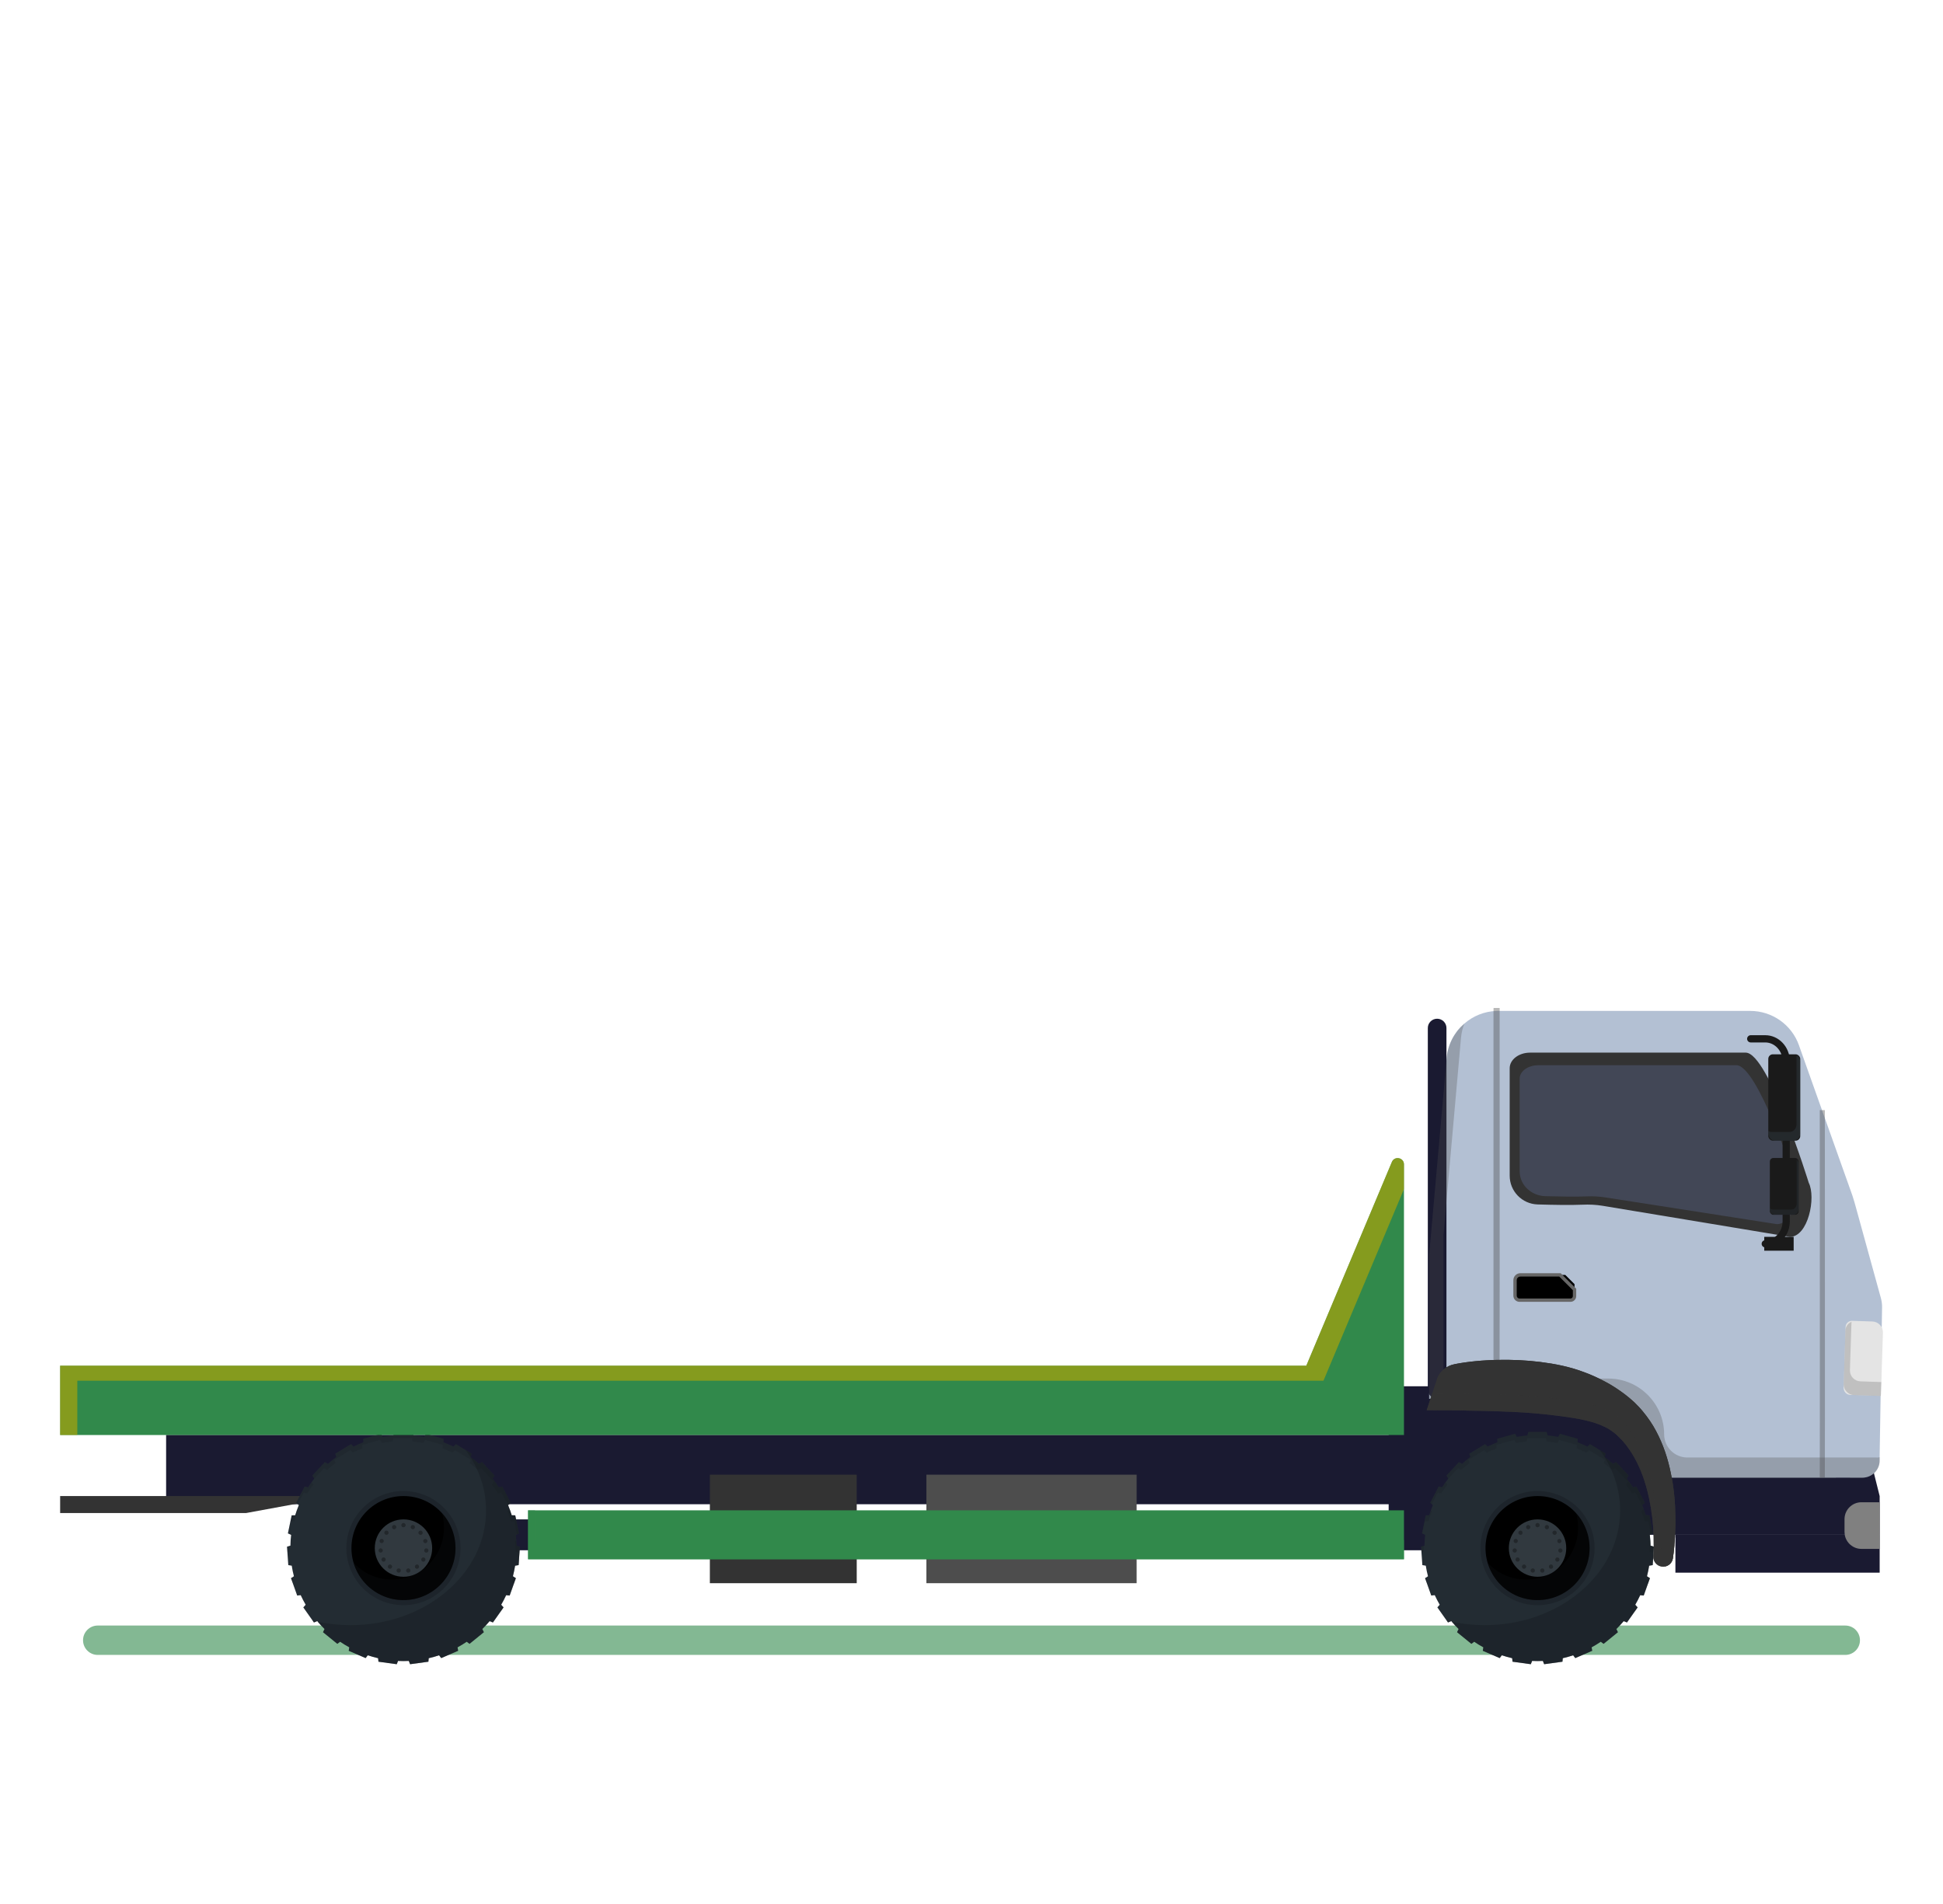 <?xml version="1.0" encoding="UTF-8"?>
<svg xmlns="http://www.w3.org/2000/svg" viewBox="0 0 596.42 584.54">
  <defs>
    <style>
      .cls-1, .cls-2, .cls-3, .cls-4, .cls-5, .cls-6 {
        mix-blend-mode: multiply;
      }

      .cls-1, .cls-7 {
        opacity: .4;
      }

      .cls-2 {
        opacity: .7;
      }

      .cls-8 {
        fill: #323e47;
      }

      .cls-9 {
        fill: #b3c0d3;
      }

      .cls-10 {
        fill: #14191e;
      }

      .cls-3 {
        opacity: .2;
      }

      .cls-11, .cls-12 {
        isolation: isolate;
      }

      .cls-13 {
        fill: #4d4d4d;
      }

      .cls-14 {
        fill: #232c33;
      }

      .cls-15 {
        fill: #1a1a31;
      }

      .cls-16 {
        fill: #333;
      }

      .cls-17 {
        fill: gray;
      }

      .cls-18 {
        fill: #e4e4e4;
      }

      .cls-4 {
        opacity: .3;
      }

      .cls-12 {
        opacity: .6;
      }

      .cls-12, .cls-19 {
        fill: #31894b;
      }

      .cls-20 {
        fill: #22272b;
      }

      .cls-5 {
        opacity: .5;
      }

      .cls-21 {
        fill: #bca600;
      }

      .cls-22 {
        fill: #b1b1b1;
      }

      .cls-6 {
        opacity: .6;
      }

      .cls-23 {
        fill: #31393f;
      }

      .cls-24 {
        fill: #1a1a1a;
      }

      .cls-25 {
        fill: #424756;
      }

      .cls-26 {
        fill: #666;
      }
    </style>
  </defs>
  <g class="cls-11">
    <g id="Calque_1" data-name="Calque 1">
      <g id="Calque_1-2" data-name="Calque 1">
        <path class="cls-12" d="M30,499.01H566.42c2.49,0,4.51,2.02,4.51,4.51h0c0,2.49-2.02,4.51-4.51,4.51H30c-2.49,0-4.51-2.02-4.51-4.51h0c0-2.49,2.02-4.51,4.51-4.51Z"/>
      </g>
      <g>
        <rect class="cls-15" x="50.99" y="440.49" width="385.24" height="21.29" transform="translate(487.22 902.26) rotate(-180)"/>
        <polygon class="cls-16" points="18.46 464.48 75.5 464.48 103.9 459.26 18.46 459.26 18.46 464.48"/>
        <rect class="cls-15" x="93.56" y="466.42" width="350.44" height="9.48" transform="translate(537.56 942.32) rotate(-180)"/>
        <polygon class="cls-15" points="573.44 445.14 576.98 459.27 576.98 471.16 426.26 471.16 426.26 425.56 576.98 425.56 573.44 445.14"/>
        <path class="cls-9" d="M438.69,385.2v44.2s50.61,0,50.61,0c.44,0,.88,.02,1.31,.05,.22,.01,.43,.03,.65,.06,.8,.08,1.59,.23,2.36,.44,.25,.06,.51,.14,.76,.21,2.67,.84,5.07,2.32,7,4.25,.96,.96,1.82,2.05,2.54,3.23,.72,1.17,1.29,2.44,1.71,3.78,.07,.25,.15,.51,.21,.76,.21,.76,.36,1.56,.44,2.36,.03,.21,.05,.42,.06,.65,.03,.43,.05,.87,.05,1.31v.07c-.01,1.69,.6,3.24,1.63,4.45,.1,.11,.19,.21,.3,.32,.06,.08,.14,.16,.22,.23,.07,.08,.16,.17,.25,.23,.08,.07,.18,.15,.26,.22,.08,.08,.17,.15,.26,.2,.1,.07,.19,.14,.29,.2,.77,.5,1.64,.86,2.57,1.05,.23,.04,.48,.07,.71,.11,.21,.02,.42,.03,.63,.03h49.98c.05,0,.1,0,.16-.01h0s8.04,.01,8.04,.01c2.9,0,5.26-2.35,5.26-5.26l.77-46.98c.02-.97-.11-1.94-.36-2.87l-7.68-27.88c-.28-1.07-.6-2.14-.94-3.2l-.07-.24v.02c-.08-.24-.17-.49-.25-.73l-2.16-6.06-.41-1.15-13.19-37.09-.44-1.26c-2.25-6.35-8.25-10.58-14.99-10.58h-77.34c-.17,0-.34,0-.51,.01h-.02c-3.76,.12-7.21,1.57-9.88,3.89h0c-.41,.35-.81,.73-1.2,1.12-.1,.12-.21,.23-.31,.35-.07,.08-.14,.16-.21,.23-.3,.34-.57,.69-.81,1.05-.14,.19-.28,.38-.4,.58-1.39,2.12-2.27,4.58-2.52,7.26l-5.35,60.35Z"/>
        <g>
          <path class="cls-14" d="M507.3,480.46l.39-5.65-1.04-.33c-.02-1.11-.1-2.21-.22-3.29l.98-.47-1.15-5.54-1.08-.03c-.32-1.06-.69-2.1-1.11-3.11l.81-.71-2.6-5.02-1.06,.26c-.59-.93-1.23-1.83-1.9-2.69l.6-.91-3.86-4.14-.95,.53c-.82-.73-1.67-1.43-2.56-2.08l.33-1.03-4.84-2.94-.76,.77c-.98-.49-2-.92-3.03-1.32l.04-1.08-5.45-1.53-.53,.95c-1.07-.2-2.16-.35-3.27-.45l-.26-1.06h-5.66s-.26,1.06-.26,1.06c-1.11,.1-2.2,.25-3.27,.45l-.53-.95-5.45,1.53,.04,1.08c-1.03,.39-2.05,.83-3.03,1.32l-.76-.77-4.84,2.94,.33,1.03c-.89,.65-1.74,1.35-2.56,2.08l-.95-.53-3.86,4.14,.6,.91c-.68,.87-1.31,1.76-1.9,2.69l-1.06-.26-2.6,5.02,.81,.71c-.42,1.01-.79,2.05-1.11,3.11l-1.08,.03-1.15,5.54,.98,.47c-.12,1.08-.2,2.18-.22,3.29l-1.04,.33,.39,5.65,1.06,.18c.17,1.1,.39,2.18,.67,3.24l-.9,.59,1.9,5.33,1.08-.11c.46,1,.97,1.98,1.52,2.93l-.72,.82,3.26,4.62,1.01-.4c.71,.84,1.46,1.64,2.25,2.41l-.47,.98,4.39,3.57,.86-.65c.91,.62,1.85,1.19,2.82,1.72l-.18,1.06,5.19,2.25,.65-.86c1.04,.34,2.1,.64,3.18,.89l.11,1.08,5.61,.77,.4-1.01c.55,.03,1.1,.04,1.65,.04s1.1-.02,1.65-.04l.4,1.01,5.61-.77,.11-1.08c1.08-.25,2.14-.54,3.18-.89l.65,.86,5.19-2.25-.18-1.06c.97-.53,1.91-1.1,2.82-1.72l.86,.65,4.39-3.57-.47-.98c.79-.77,1.54-1.57,2.25-2.41l1.01,.4,3.26-4.62-.72-.82c.55-.95,1.06-1.93,1.52-2.93l1.08,.11,1.9-5.33-.9-.59c.27-1.06,.49-2.14,.67-3.24l1.06-.18Z"/>
          <g class="cls-1">
            <circle class="cls-10" cx="471.96" cy="475.23" r="17.52" transform="translate(-145.94 216.79) rotate(-22.5)"/>
          </g>
          <circle cx="471.96" cy="475.23" r="15.97"/>
          <path class="cls-23" d="M480.77,475.23c0,4.87-3.95,8.81-8.81,8.81s-8.81-3.95-8.81-8.81,3.95-8.81,8.81-8.81c4.87,0,8.81,3.95,8.81,8.81Z"/>
          <g class="cls-3">
            <path class="cls-10" d="M483.77,464.48c.41,1.42,.64,2.92,.64,4.47,0,8.82-7.15,15.97-15.97,15.97-4.68,0-8.89-2.01-11.81-5.22,1.93,6.64,8.06,11.5,15.33,11.5,8.82,0,15.97-7.15,15.97-15.97,0-4.14-1.58-7.91-4.16-10.75Z"/>
          </g>
          <g class="cls-3">
            <path class="cls-10" d="M437.72,484.29l-.27,.17,.49,1.37,.12-.08c-.12-.48-.24-.97-.34-1.47Z"/>
            <path class="cls-10" d="M437.07,474.55l-.83,.26,.12,1.75,.63-.2c.01-.61,.04-1.21,.09-1.81Z"/>
            <path class="cls-10" d="M503.78,463.92c.42,1.02,.79,2.05,1.11,3.11l1.08,.03,.82,3.96,.62-.29-1.15-5.54-1.08-.03c-.19-.64-.41-1.27-.64-1.9l-.76,.66Z"/>
            <path class="cls-10" d="M444.56,453.93l3.01-3.22,.95,.53c.82-.73,1.67-1.43,2.56-2.08l-.33-1.03,4.84-2.94,.76,.77c.98-.49,2-.92,3.03-1.32l-.04-1.08,5.45-1.53,.53,.95c1.07-.2,2.16-.35,3.27-.45l.26-1.06h5.66s.26,1.06,.26,1.06c1.11,.1,2.2,.25,3.27,.45l.53-.95,5.45,1.53-.04,1.08c1.03,.39,2.05,.83,3.03,1.32l.76-.77,4.84,2.94-.33,1.03c.89,.65,1.74,1.35,2.56,2.08l.95-.53,3.86,4.14-.6,.91c.68,.87,1.31,1.76,1.9,2.69l1.06-.26,2.32,4.48c-.08-.21-.16-.42-.24-.63l.81-.71-2.6-5.02-1.06,.26c-.59-.93-1.23-1.83-1.9-2.69l.6-.91-3.86-4.14-.95,.53c-.82-.73-1.67-1.43-2.56-2.08l.33-1.03-4.84-2.94-.76,.77c-.98-.49-2-.92-3.03-1.32l.04-1.08-5.45-1.53-.53,.95c-1.07-.2-2.16-.35-3.27-.45l-.26-1.06h-5.66s-.26,1.06-.26,1.06c-1.11,.1-2.2,.25-3.27,.45l-.53-.95-5.45,1.53,.04,1.08c-1.03,.39-2.05,.83-3.03,1.32l-.76-.77-4.84,2.94,.33,1.03c-.89,.65-1.74,1.35-2.56,2.08l-.95-.53-3.86,4.14,.6,.91s-.03,.04-.04,.06Z"/>
            <path class="cls-10" d="M501.68,494.5l.14,.16,.86-1.23-.26-.3c-.24,.46-.49,.91-.75,1.36Z"/>
            <path class="cls-10" d="M506.64,474.49c-.01-.54-.03-1.08-.07-1.62l-.44,.21c.12,1.08,.2,2.18,.22,3.29l1.04,.33-.26,3.8,.17-.03,.39-5.65-1.04-.33Z"/>
            <path class="cls-10" d="M505.27,485.76l.59,.39,.6-1.68-.78-.51c-.12,.61-.25,1.21-.41,1.8Z"/>
            <path class="cls-10" d="M441.34,458.19l1.06,.26c.59-.93,1.23-1.83,1.9-2.69l-.52-.79c-.38,.52-.74,1.06-1.09,1.6l-1.06-.26-2.6,5.02,.47,.41,1.84-3.55Z"/>
            <path class="cls-10" d="M437.37,467.07l1.08-.03c.32-1.06,.69-2.1,1.11-3.11l-.32-.28c-.18,.5-.34,1-.5,1.51l-1.08,.03-1.15,5.54,.09,.04,.77-3.7Z"/>
          </g>
          <g class="cls-7">
            <path class="cls-10" d="M444.09,497.49l.4,.57,.75-.3c-.39-.08-.77-.18-1.15-.27Z"/>
            <path class="cls-10" d="M507.3,480.46l.39-5.65-1.04-.33c-.02-1.11-.1-2.21-.22-3.29l.98-.47-1.15-5.54-1.08-.03c-.32-1.06-.69-2.1-1.11-3.11l.81-.71-2.6-5.02-1.06,.26c-.59-.93-1.23-1.83-1.9-2.69l.6-.91-3.86-4.14-.95,.53c-.82-.73-1.67-1.43-2.56-2.08l.33-1.03-1.83-1.11c3.97,5.39,6.26,11.75,6.26,18.57,0,19.43-18.63,35.18-41.61,35.18-3.46,0-6.82-.36-10.03-1.03,.66,.77,1.35,1.51,2.08,2.22l-.47,.98,4.39,3.57,.86-.65c.91,.62,1.85,1.19,2.82,1.72l-.18,1.06,5.19,2.25,.65-.86c1.04,.34,2.1,.64,3.18,.89l.11,1.08,5.61,.77,.4-1.01c.55,.03,1.1,.04,1.65,.04s1.1-.02,1.65-.04l.4,1.01,5.61-.77,.11-1.08c1.08-.25,2.14-.54,3.18-.89l.65,.86,5.19-2.25-.18-1.06c.97-.53,1.91-1.1,2.82-1.72l.86,.65,4.39-3.57-.47-.98c.79-.77,1.54-1.57,2.25-2.41l1.01,.4,3.26-4.62-.72-.82c.55-.95,1.06-1.93,1.52-2.93l1.08,.11,1.9-5.33-.9-.59c.27-1.06,.49-2.14,.67-3.24l1.06-.18Z"/>
          </g>
          <g>
            <circle class="cls-20" cx="471.96" cy="468.18" r=".65"/>
            <g class="cls-5">
              <path class="cls-20" d="M472.49,467.81s0,.05,0,.08c0,.36-.29,.65-.65,.65-.22,0-.41-.11-.53-.27,.04,.32,.31,.57,.64,.57,.36,0,.65-.29,.65-.65,0-.14-.04-.27-.12-.37Z"/>
            </g>
          </g>
          <g>
            <path class="cls-20" d="M469.68,468.53c.14,.33,0,.71-.33,.85-.33,.14-.71,0-.85-.33-.15-.33,0-.71,.33-.85,.33-.15,.71,0,.85,.33Z"/>
            <g class="cls-5">
              <path class="cls-20" d="M469.42,468.24s.03,.04,.04,.07c.14,.33,0,.71-.33,.85-.2,.09-.42,.07-.59-.04,.17,.28,.51,.39,.81,.26,.33-.15,.47-.53,.33-.85-.06-.13-.15-.22-.26-.29Z"/>
            </g>
          </g>
          <g>
            <path class="cls-20" d="M467.15,470.03c.26,.24,.29,.65,.05,.91s-.65,.29-.91,.05-.29-.65-.05-.91,.65-.29,.91-.05Z"/>
            <g class="cls-5">
              <path class="cls-20" d="M466.79,469.87s.04,.03,.06,.05c.27,.24,.29,.65,.05,.91-.15,.16-.36,.23-.56,.21,.26,.18,.63,.15,.85-.09,.24-.27,.22-.67-.05-.91-.1-.09-.23-.14-.35-.16Z"/>
            </g>
          </g>
          <g>
            <path class="cls-20" d="M465.45,472.44c.34,.11,.52,.47,.41,.81-.11,.34-.47,.52-.81,.41-.34-.11-.52-.47-.41-.81,.11-.34,.47-.52,.81-.41Z"/>
            <g class="cls-5">
              <path class="cls-20" d="M465.06,472.44s.05,0,.08,.02c.34,.11,.52,.47,.41,.81-.07,.21-.23,.36-.42,.42,.32,.06,.63-.12,.74-.43,.11-.34-.08-.7-.41-.81-.13-.04-.27-.04-.39,0Z"/>
            </g>
          </g>
          <g>
            <path class="cls-20" d="M464.87,475.33c.35-.04,.67,.22,.71,.57s-.22,.67-.57,.71-.67-.22-.71-.57c-.04-.35,.22-.67,.57-.71Z"/>
            <g class="cls-5">
              <path class="cls-20" d="M464.52,475.49s.05-.01,.08-.02c.35-.04,.67,.22,.71,.57,.02,.22-.07,.42-.22,.55,.31-.07,.53-.37,.5-.69-.04-.35-.35-.61-.71-.57-.14,.01-.26,.07-.36,.16Z"/>
            </g>
          </g>
          <g>
            <path class="cls-20" d="M465.53,478.2c.31-.18,.7-.07,.88,.24,.18,.31,.07,.7-.24,.88-.31,.18-.7,.07-.88-.24-.18-.31-.07-.7,.24-.88Z"/>
            <g class="cls-5">
              <path class="cls-20" d="M465.26,478.49s.04-.03,.06-.05c.31-.18,.7-.07,.88,.24,.11,.19,.11,.41,.03,.59,.26-.19,.34-.55,.17-.84-.18-.31-.57-.41-.88-.24-.12,.07-.21,.17-.26,.29Z"/>
            </g>
          </g>
          <g>
            <path class="cls-20" d="M467.29,480.56c.21-.29,.61-.35,.9-.14,.29,.21,.35,.61,.14,.9-.21,.29-.61,.35-.9,.14s-.35-.61-.14-.9Z"/>
            <g class="cls-5">
              <path class="cls-20" d="M467.17,480.93s.02-.05,.04-.07c.21-.29,.61-.35,.9-.14,.18,.13,.27,.33,.27,.53,.16-.28,.08-.64-.18-.83-.29-.21-.69-.15-.9,.14-.08,.11-.12,.24-.12,.37Z"/>
            </g>
          </g>
          <g>
            <path class="cls-20" d="M469.86,482c.07-.35,.42-.57,.77-.5,.35,.07,.57,.42,.5,.77s-.42,.57-.77,.5-.57-.42-.5-.77Z"/>
            <g class="cls-5">
              <path class="cls-20" d="M469.9,482.39s0-.05,0-.08c.07-.35,.42-.57,.77-.5,.21,.05,.38,.19,.46,.38,.03-.32-.18-.62-.51-.69-.35-.07-.69,.15-.77,.5-.03,.14-.01,.27,.04,.39Z"/>
            </g>
          </g>
          <g>
            <path class="cls-20" d="M472.79,482.27c-.07-.35,.15-.69,.5-.77s.69,.15,.77,.5-.15,.69-.5,.77c-.35,.07-.69-.15-.77-.5Z"/>
            <g class="cls-5">
              <path class="cls-20" d="M472.99,482.61s-.02-.05-.02-.07c-.07-.35,.15-.69,.5-.77,.21-.05,.42,.02,.57,.16-.1-.3-.42-.49-.74-.42-.35,.07-.57,.42-.5,.77,.03,.14,.1,.25,.19,.34Z"/>
            </g>
          </g>
          <g>
            <path class="cls-20" d="M475.58,481.32c-.21-.29-.15-.69,.14-.9,.29-.21,.69-.15,.9,.14s.15,.69-.14,.9c-.29,.21-.69,.15-.9-.14Z"/>
            <g class="cls-5">
              <path class="cls-20" d="M475.9,481.55s-.04-.04-.05-.06c-.21-.29-.15-.69,.14-.9,.18-.13,.4-.15,.59-.09-.22-.24-.58-.28-.85-.08-.29,.21-.35,.61-.14,.9,.08,.11,.19,.19,.31,.23Z"/>
            </g>
          </g>
          <g>
            <path class="cls-20" d="M477.74,479.32c-.31-.18-.41-.57-.24-.88,.18-.31,.57-.41,.88-.24s.41,.57,.24,.88-.57,.41-.88,.24Z"/>
            <g class="cls-5">
              <path class="cls-20" d="M478.13,479.4s-.05-.02-.07-.03c-.31-.18-.41-.57-.24-.88,.11-.19,.3-.3,.5-.32-.3-.13-.65-.02-.81,.27-.18,.31-.07,.7,.24,.88,.12,.07,.25,.09,.38,.08Z"/>
            </g>
          </g>
          <g>
            <path class="cls-20" d="M478.91,476.61c-.35-.04-.61-.35-.57-.71s.35-.61,.71-.57c.35,.04,.61,.35,.57,.71-.04,.35-.36,.61-.71,.57Z"/>
            <g class="cls-5">
              <path class="cls-20" d="M479.29,476.54s-.05,0-.08,0c-.35-.04-.61-.36-.57-.71,.02-.22,.15-.4,.33-.5-.32,0-.6,.25-.63,.57-.04,.35,.22,.67,.57,.71,.14,.01,.27-.02,.38-.08Z"/>
            </g>
          </g>
          <g>
            <path class="cls-20" d="M478.87,473.67c-.34,.11-.7-.08-.81-.41-.11-.34,.08-.7,.41-.81s.7,.08,.81,.41-.08,.7-.41,.81Z"/>
            <g class="cls-5">
              <path class="cls-20" d="M479.18,473.44s-.05,.02-.07,.03c-.34,.11-.7-.08-.81-.41-.07-.21-.02-.42,.1-.59-.29,.14-.44,.47-.34,.78,.11,.34,.47,.52,.81,.41,.13-.04,.24-.12,.32-.23Z"/>
            </g>
          </g>
          <g>
            <path class="cls-20" d="M477.63,470.99c-.27,.24-.67,.22-.91-.05s-.22-.67,.05-.91,.67-.22,.91,.05c.24,.27,.22,.67-.05,.91Z"/>
            <g class="cls-5">
              <path class="cls-20" d="M477.83,470.66s-.03,.04-.05,.06c-.27,.24-.67,.22-.91-.05-.15-.16-.19-.38-.15-.58-.21,.24-.22,.61,0,.85,.24,.26,.65,.29,.91,.05,.1-.09,.17-.21,.2-.34Z"/>
            </g>
          </g>
          <g>
            <path class="cls-20" d="M475.42,469.05c-.14,.33-.53,.47-.85,.33-.33-.15-.47-.53-.33-.85,.15-.33,.53-.47,.85-.33,.33,.14,.47,.53,.33,.85Z"/>
            <g class="cls-5">
              <path class="cls-20" d="M475.46,468.67s-.01,.05-.02,.07c-.15,.33-.53,.47-.85,.33-.2-.09-.33-.27-.37-.47-.09,.31,.05,.64,.35,.78,.33,.14,.71,0,.85-.33,.06-.13,.07-.26,.04-.39Z"/>
            </g>
          </g>
        </g>
        <g>
          <path class="cls-14" d="M159.19,480.46l.39-5.65-1.04-.33c-.02-1.11-.1-2.21-.22-3.29l.98-.47-1.15-5.54-1.08-.03c-.32-1.06-.69-2.1-1.11-3.11l.81-.71-2.6-5.02-1.06,.26c-.59-.93-1.23-1.83-1.9-2.69l.6-.91-3.86-4.14-.95,.53c-.82-.73-1.67-1.43-2.56-2.08l.33-1.03-4.84-2.94-.76,.77c-.98-.49-2-.92-3.03-1.32l.04-1.08-5.45-1.53-.53,.95c-1.07-.2-2.16-.35-3.27-.45l-.26-1.06h-5.66s-.26,1.06-.26,1.06c-1.11,.1-2.2,.25-3.27,.45l-.53-.95-5.45,1.53,.04,1.08c-1.03,.39-2.05,.83-3.03,1.32l-.76-.77-4.84,2.94,.33,1.03c-.89,.65-1.74,1.35-2.56,2.08l-.95-.53-3.86,4.14,.6,.91c-.68,.87-1.31,1.76-1.9,2.69l-1.06-.26-2.6,5.02,.81,.71c-.42,1.01-.79,2.05-1.11,3.11l-1.08,.03-1.15,5.54,.98,.47c-.12,1.08-.2,2.18-.22,3.29l-1.04,.33,.39,5.65,1.06,.18c.17,1.1,.39,2.18,.67,3.24l-.9,.59,1.9,5.33,1.08-.11c.46,1,.97,1.98,1.52,2.93l-.72,.82,3.26,4.62,1.01-.4c.71,.84,1.46,1.64,2.25,2.41l-.47,.98,4.39,3.57,.86-.65c.91,.62,1.85,1.19,2.82,1.72l-.18,1.06,5.19,2.25,.65-.86c1.04,.34,2.1,.64,3.18,.89l.11,1.08,5.61,.77,.4-1.01c.55,.03,1.1,.04,1.65,.04s1.1-.02,1.65-.04l.4,1.01,5.61-.77,.11-1.08c1.08-.25,2.14-.54,3.18-.89l.65,.86,5.19-2.25-.18-1.06c.97-.53,1.91-1.1,2.82-1.72l.86,.65,4.39-3.57-.47-.98c.79-.77,1.54-1.57,2.25-2.41l1.01,.4,3.26-4.62-.72-.82c.55-.95,1.06-1.93,1.52-2.93l1.08,.11,1.9-5.33-.9-.59c.27-1.06,.49-2.14,.67-3.24l1.06-.18Z"/>
          <g class="cls-1">
            <circle class="cls-10" cx="123.85" cy="475.23" r="17.52" transform="translate(-299.77 226.77) rotate(-45)"/>
          </g>
          <circle cx="123.85" cy="475.23" r="15.97"/>
          <path class="cls-23" d="M132.66,475.23c0,4.87-3.95,8.81-8.81,8.81s-8.81-3.95-8.81-8.81,3.95-8.81,8.81-8.81c4.87,0,8.81,3.95,8.81,8.81Z"/>
          <g class="cls-3">
            <path class="cls-10" d="M135.66,464.48c.41,1.42,.64,2.92,.64,4.47,0,8.82-7.15,15.97-15.97,15.97-4.68,0-8.89-2.01-11.81-5.22,1.93,6.64,8.06,11.5,15.33,11.5,8.82,0,15.97-7.15,15.97-15.97,0-4.14-1.58-7.91-4.16-10.75Z"/>
          </g>
          <g class="cls-3">
            <path class="cls-10" d="M89.61,484.29l-.27,.17,.49,1.37,.12-.08c-.12-.48-.24-.97-.34-1.47Z"/>
            <path class="cls-10" d="M88.96,474.55l-.83,.26,.12,1.75,.63-.2c.01-.61,.04-1.21,.09-1.81Z"/>
            <path class="cls-10" d="M155.67,463.92c.42,1.02,.79,2.05,1.11,3.11l1.08,.03,.82,3.96,.62-.29-1.15-5.54-1.08-.03c-.19-.64-.41-1.27-.64-1.9l-.76,.66Z"/>
            <path class="cls-10" d="M96.45,453.93l3.01-3.22,.95,.53c.82-.73,1.67-1.43,2.56-2.08l-.33-1.03,4.84-2.94,.76,.77c.98-.49,2-.92,3.03-1.32l-.04-1.08,5.45-1.53,.53,.95c1.07-.2,2.16-.35,3.27-.45l.26-1.06h5.66s.26,1.06,.26,1.06c1.11,.1,2.2,.25,3.27,.45l.53-.95,5.45,1.53-.04,1.08c1.03,.39,2.05,.83,3.03,1.32l.76-.77,4.84,2.94-.33,1.03c.89,.65,1.74,1.35,2.56,2.08l.95-.53,3.86,4.14-.6,.91c.68,.87,1.31,1.76,1.9,2.69l1.06-.26,2.32,4.48c-.08-.21-.16-.42-.24-.63l.81-.71-2.6-5.02-1.06,.26c-.59-.93-1.23-1.83-1.9-2.69l.6-.91-3.86-4.14-.95,.53c-.82-.73-1.67-1.43-2.56-2.08l.33-1.03-4.84-2.94-.76,.77c-.98-.49-2-.92-3.03-1.32l.04-1.08-5.45-1.53-.53,.95c-1.07-.2-2.16-.35-3.27-.45l-.26-1.06h-5.66s-.26,1.06-.26,1.06c-1.11,.1-2.2,.25-3.27,.45l-.53-.95-5.45,1.53,.04,1.08c-1.03,.39-2.05,.83-3.03,1.32l-.76-.77-4.84,2.94,.33,1.03c-.89,.65-1.74,1.35-2.56,2.08l-.95-.53-3.86,4.14,.6,.91s-.03,.04-.04,.06Z"/>
            <path class="cls-10" d="M153.57,494.5l.14,.16,.86-1.23-.26-.3c-.24,.46-.49,.91-.75,1.36Z"/>
            <path class="cls-10" d="M158.54,474.49c-.01-.54-.03-1.08-.07-1.62l-.44,.21c.12,1.08,.2,2.18,.22,3.29l1.04,.33-.26,3.8,.17-.03,.39-5.65-1.04-.33Z"/>
            <path class="cls-10" d="M157.17,485.76l.59,.39,.6-1.68-.79-.51c-.12,.61-.25,1.21-.41,1.8Z"/>
            <path class="cls-10" d="M93.24,458.19l1.06,.26c.59-.93,1.23-1.83,1.9-2.69l-.52-.79c-.38,.52-.74,1.06-1.09,1.6l-1.06-.26-2.6,5.02,.47,.41,1.84-3.55Z"/>
            <path class="cls-10" d="M89.26,467.07l1.08-.03c.32-1.06,.69-2.1,1.11-3.11l-.32-.28c-.18,.5-.34,1-.5,1.51l-1.08,.03-1.15,5.54,.09,.04,.77-3.7Z"/>
          </g>
          <g class="cls-7">
            <path class="cls-10" d="M95.98,497.49l.4,.57,.75-.3c-.39-.08-.77-.18-1.15-.27Z"/>
            <path class="cls-10" d="M159.19,480.46l.39-5.65-1.04-.33c-.02-1.11-.1-2.21-.22-3.29l.98-.47-1.15-5.54-1.08-.03c-.32-1.06-.69-2.1-1.11-3.11l.81-.71-2.6-5.02-1.06,.26c-.59-.93-1.23-1.83-1.9-2.69l.6-.91-3.86-4.14-.95,.53c-.82-.73-1.67-1.43-2.56-2.08l.33-1.03-1.83-1.11c3.97,5.39,6.26,11.75,6.26,18.57,0,19.43-18.63,35.18-41.61,35.18-3.46,0-6.82-.36-10.03-1.03,.66,.77,1.35,1.51,2.08,2.22l-.47,.98,4.39,3.57,.86-.65c.91,.62,1.85,1.19,2.82,1.72l-.18,1.06,5.19,2.25,.65-.86c1.04,.34,2.1,.64,3.18,.89l.11,1.08,5.61,.77,.4-1.01c.55,.03,1.1,.04,1.65,.04s1.1-.02,1.65-.04l.4,1.01,5.61-.77,.11-1.08c1.08-.25,2.14-.54,3.18-.89l.65,.86,5.19-2.25-.18-1.06c.97-.53,1.91-1.1,2.82-1.72l.86,.65,4.39-3.57-.47-.98c.79-.77,1.54-1.57,2.25-2.41l1.01,.4,3.26-4.62-.72-.82c.55-.95,1.06-1.93,1.52-2.93l1.08,.11,1.9-5.33-.9-.59c.27-1.06,.49-2.14,.67-3.24l1.06-.18Z"/>
          </g>
          <g>
            <path class="cls-20" d="M124.5,468.18c0,.36-.29,.65-.65,.65s-.65-.29-.65-.65,.29-.65,.65-.65,.65,.29,.65,.65Z"/>
            <g class="cls-5">
              <path class="cls-20" d="M124.38,467.81s0,.05,0,.08c0,.36-.29,.65-.65,.65-.22,0-.41-.11-.53-.27,.04,.32,.31,.57,.64,.57,.36,0,.65-.29,.65-.65,0-.14-.04-.27-.12-.37Z"/>
            </g>
          </g>
          <g>
            <path class="cls-20" d="M121.57,468.53c.15,.33,0,.71-.33,.85-.33,.14-.71,0-.85-.33-.14-.33,0-.71,.33-.85,.33-.15,.71,0,.85,.33Z"/>
            <g class="cls-5">
              <path class="cls-20" d="M121.31,468.24s.03,.04,.04,.07c.15,.33,0,.71-.33,.85-.2,.09-.42,.07-.59-.04,.17,.28,.51,.39,.81,.26,.33-.15,.47-.53,.33-.85-.06-.13-.15-.22-.26-.29Z"/>
            </g>
          </g>
          <g>
            <path class="cls-20" d="M119.04,470.03c.27,.24,.29,.65,.05,.91s-.65,.29-.91,.05c-.27-.24-.29-.65-.05-.91s.65-.29,.91-.05Z"/>
            <g class="cls-5">
              <path class="cls-20" d="M118.69,469.87s.04,.03,.06,.05c.27,.24,.29,.65,.05,.91-.15,.16-.36,.23-.56,.21,.26,.18,.63,.15,.85-.09,.24-.27,.22-.67-.05-.91-.1-.09-.23-.14-.35-.16Z"/>
            </g>
          </g>
          <g>
            <path class="cls-20" d="M117.34,472.44c.34,.11,.52,.47,.41,.81-.11,.34-.47,.52-.81,.41-.34-.11-.52-.47-.41-.81,.11-.34,.47-.52,.81-.41Z"/>
            <g class="cls-5">
              <path class="cls-20" d="M116.95,472.44s.05,0,.08,.02c.34,.11,.52,.47,.41,.81-.07,.21-.23,.36-.42,.42,.32,.06,.64-.12,.74-.43,.11-.34-.08-.7-.41-.81-.13-.04-.27-.04-.39,0Z"/>
            </g>
          </g>
          <g>
            <path class="cls-20" d="M116.77,475.33c.35-.04,.67,.22,.71,.57,.04,.35-.22,.67-.57,.71-.35,.04-.67-.22-.71-.57s.22-.67,.57-.71Z"/>
            <g class="cls-5">
              <path class="cls-20" d="M116.41,475.49s.05-.01,.08-.02c.35-.04,.67,.22,.71,.57,.02,.22-.07,.42-.22,.55,.31-.07,.53-.37,.5-.69-.04-.35-.35-.61-.71-.57-.14,.01-.26,.07-.36,.16Z"/>
            </g>
          </g>
          <g>
            <path class="cls-20" d="M117.42,478.2c.31-.18,.7-.07,.88,.24s.07,.7-.24,.88c-.31,.18-.7,.07-.88-.24s-.07-.7,.24-.88Z"/>
            <g class="cls-5">
              <path class="cls-20" d="M117.16,478.49s.04-.03,.06-.05c.31-.18,.7-.07,.88,.24,.11,.19,.11,.41,.03,.59,.26-.19,.34-.55,.17-.84-.18-.31-.57-.41-.88-.24-.12,.07-.21,.17-.26,.29Z"/>
            </g>
          </g>
          <g>
            <path class="cls-20" d="M119.18,480.56c.21-.29,.61-.35,.9-.14,.29,.21,.35,.61,.14,.9-.21,.29-.61,.35-.9,.14s-.35-.61-.14-.9Z"/>
            <g class="cls-5">
              <path class="cls-20" d="M119.06,480.93s.02-.05,.04-.07c.21-.29,.61-.35,.9-.14,.18,.13,.27,.33,.27,.53,.16-.28,.08-.64-.18-.83-.29-.21-.69-.15-.9,.14-.08,.11-.12,.24-.12,.37Z"/>
            </g>
          </g>
          <g>
            <path class="cls-20" d="M121.75,482c.07-.35,.42-.57,.77-.5s.57,.42,.5,.77-.42,.57-.77,.5-.57-.42-.5-.77Z"/>
            <g class="cls-5">
              <path class="cls-20" d="M121.79,482.39s0-.05,0-.08c.07-.35,.42-.57,.77-.5,.21,.05,.38,.19,.46,.38,.03-.32-.18-.62-.51-.69-.35-.07-.69,.15-.77,.5-.03,.14-.01,.27,.04,.39Z"/>
            </g>
          </g>
          <g>
            <path class="cls-20" d="M124.69,482.27c-.07-.35,.15-.69,.5-.77s.69,.15,.77,.5-.15,.69-.5,.77-.69-.15-.77-.5Z"/>
            <g class="cls-5">
              <path class="cls-20" d="M124.88,482.61s-.02-.05-.02-.07c-.07-.35,.15-.69,.5-.77,.21-.05,.42,.02,.57,.16-.1-.3-.42-.49-.74-.42-.35,.07-.57,.42-.5,.77,.03,.14,.1,.25,.19,.34Z"/>
            </g>
          </g>
          <g>
            <path class="cls-20" d="M127.48,481.32c-.21-.29-.15-.69,.14-.9,.29-.21,.69-.15,.9,.14,.21,.29,.15,.69-.14,.9s-.69,.15-.9-.14Z"/>
            <g class="cls-5">
              <path class="cls-20" d="M127.79,481.55s-.04-.04-.05-.06c-.21-.29-.15-.69,.14-.9,.18-.13,.4-.15,.59-.09-.22-.24-.58-.28-.85-.08-.29,.21-.35,.61-.14,.9,.08,.11,.19,.19,.31,.23Z"/>
            </g>
          </g>
          <g>
            <path class="cls-20" d="M129.64,479.32c-.31-.18-.41-.57-.24-.88s.57-.41,.88-.24,.41,.57,.24,.88c-.18,.31-.57,.41-.88,.24Z"/>
            <g class="cls-5">
              <path class="cls-20" d="M130.02,479.4s-.05-.02-.07-.03c-.31-.18-.41-.57-.24-.88,.11-.19,.3-.3,.5-.32-.3-.13-.65-.02-.81,.27-.18,.31-.07,.7,.24,.88,.12,.07,.25,.09,.38,.08Z"/>
            </g>
          </g>
          <g>
            <path class="cls-20" d="M130.8,476.61c-.35-.04-.61-.35-.57-.71s.35-.61,.71-.57,.61,.35,.57,.71c-.04,.35-.35,.61-.71,.57Z"/>
            <g class="cls-5">
              <path class="cls-20" d="M131.18,476.54s-.05,0-.08,0c-.35-.04-.61-.36-.57-.71,.02-.22,.15-.4,.33-.5-.32,0-.6,.25-.63,.57-.04,.35,.22,.67,.57,.71,.14,.01,.27-.02,.38-.08Z"/>
            </g>
          </g>
          <g>
            <path class="cls-20" d="M130.76,473.67c-.34,.11-.7-.08-.81-.41-.11-.34,.08-.7,.41-.81,.34-.11,.7,.08,.81,.41,.11,.34-.08,.7-.41,.81Z"/>
            <g class="cls-5">
              <path class="cls-20" d="M131.08,473.44s-.05,.02-.07,.03c-.34,.11-.7-.08-.81-.41-.07-.21-.02-.42,.1-.59-.29,.14-.44,.47-.34,.78,.11,.34,.47,.52,.81,.41,.13-.04,.24-.12,.32-.23Z"/>
            </g>
          </g>
          <g>
            <path class="cls-20" d="M129.53,470.99c-.26,.24-.67,.22-.91-.05s-.22-.67,.05-.91c.26-.24,.67-.22,.91,.05s.22,.67-.05,.91Z"/>
            <g class="cls-5">
              <path class="cls-20" d="M129.72,470.66s-.03,.04-.05,.06c-.26,.24-.67,.22-.91-.05-.15-.16-.19-.38-.15-.58-.21,.24-.22,.61,0,.85,.24,.26,.65,.29,.91,.05,.1-.09,.17-.21,.2-.34Z"/>
            </g>
          </g>
          <g>
            <path class="cls-20" d="M127.31,469.05c-.15,.33-.53,.47-.85,.33-.33-.15-.47-.53-.33-.85,.14-.33,.53-.47,.85-.33,.33,.14,.47,.53,.33,.85Z"/>
            <g class="cls-5">
              <path class="cls-20" d="M127.35,468.67s-.01,.05-.02,.07c-.14,.33-.53,.47-.85,.33-.2-.09-.33-.27-.37-.47-.09,.31,.05,.64,.35,.78,.33,.14,.71,0,.85-.33,.06-.13,.07-.26,.04-.39Z"/>
            </g>
          </g>
        </g>
        <path class="cls-15" d="M441.14,429.39h0c1.58,0,2.86-1.28,2.86-2.85v-110.95c0-1.58-1.28-2.86-2.86-2.86h0c-1.58,0-2.86,1.28-2.86,2.86v110.95c0,1.58,1.28,2.85,2.86,2.85Z"/>
        <g class="cls-1">
          <path class="cls-13" d="M559.37,340.79s.07,111.42,0,112.84v-112.84Z"/>
          <path class="cls-13" d="M560.15,453.66c.06-1.42,0-108.33,0-112.88h-1.56c0,1.11,.06,111.28,0,112.81l1.56,.07Z"/>
        </g>
        <g class="cls-1">
          <path class="cls-13" d="M459.38,310.36v107.72c.04-1.14,.03-51.54,.02-95.89v-11.83s-.01,0-.02,0Z"/>
          <path class="cls-13" d="M460.31,418.12c.04-1.11,.03-46.01,.02-95.93v-12.76s-1.87,0-1.87,0l-.02,.94v107.72s1.87,.04,1.87,.04Z"/>
        </g>
        <g class="cls-4">
          <path class="cls-13" d="M576.13,447.43h-8.04c-.06,0-.1,0-.16,0h-49.98c-3.93,0-7.13-3.19-7.13-7.13,0-9.41-7.7-17.11-17.11-17.11h-50.61v-44.2s5.36-60.35,5.36-60.35c.14-1.55,.49-3.03,1.04-4.41-3.02,2.61-5.06,6.35-5.44,10.61l-5.36,60.35v44.2s50.61,0,50.61,0c9.41,0,17.11,7.7,17.11,17.11,0,3.93,3.19,7.13,7.13,7.13h49.98c.06,0,.1,0,.16-.01h0s8.04,.01,8.04,.01c2.91,0,5.26-2.35,5.26-5.26v-1.02c-.28,.05-.56,.09-.86,.09Z"/>
        </g>
        <g>
          <path class="cls-16" d="M446.43,418.79l.9-.17,.83-.15c.55-.1,1.1-.17,1.64-.25,1.09-.17,2.18-.27,3.27-.38,1.09-.12,2.18-.18,3.27-.25,1.09-.06,2.18-.12,3.28-.13,4.37-.1,8.78,.09,13.21,.64,4.43,.56,8.9,1.42,13.27,3.07,2.19,.78,4.35,1.77,6.48,2.9,2.13,1.1,4.2,2.47,6.2,3.97,1,.75,1.96,1.6,2.91,2.45,.92,.91,1.84,1.86,2.6,2.8,1.57,1.89,2.94,3.9,4.05,6,2.24,4.19,3.67,8.59,4.54,12.97,.92,4.38,1.33,8.75,1.39,13.09,.03,2.17,0,4.33-.12,6.48-.06,1.08-.14,2.15-.25,3.23l-.17,1.62c-.06,.55-.13,1.06-.22,1.68-.25,1.65-1.79,2.8-3.44,2.55-1.57-.23-2.69-1.64-2.58-3.2v-.12c.04-.41,.07-.93,.09-1.41,.02-.49,.04-.98,.04-1.48,0-.99,0-1.98-.03-2.97-.07-1.98-.19-3.97-.43-5.93-.47-3.92-1.27-7.77-2.45-11.4-1.19-3.63-2.85-7-4.9-9.89-1.02-1.45-2.19-2.74-3.42-3.88-.62-.62-1.25-1.03-1.88-1.49l-1.02-.63c-.34-.21-.74-.37-1.09-.56-1.49-.72-3.1-1.27-4.82-1.7-.42-.12-.85-.22-1.29-.31-.44-.09-.86-.2-1.31-.28-.89-.15-1.77-.33-2.68-.46-1.8-.28-3.64-.52-5.5-.74-1.85-.24-3.74-.43-5.64-.59-3.8-.32-7.67-.51-11.58-.64l-2.93-.08-2.94-.06-2.93-.05-1.45-.03-.71-.02c-.23,0-.49,0-.65-.02l-10.03-.07s2.93-8.95,3.13-9.52c.85-2.36,2.91-4.11,5.37-4.58Z"/>
          <g>
            <path class="cls-16" d="M514.27,465.35c-.06-4.34-.47-8.71-1.39-13.09-.88-4.38-2.31-8.78-4.54-12.97-1.11-2.1-2.48-4.11-4.05-6-.75-.94-1.68-1.89-2.6-2.8-.95-.85-1.91-1.7-2.91-2.45-2-1.5-4.07-2.87-6.2-3.97-2.13-1.12-4.29-2.12-6.48-2.9-4.38-1.65-8.85-2.51-13.27-3.07-4.43-.55-8.83-.74-13.21-.64-1.09,0-2.19,.07-3.28,.13-1.09,.07-2.18,.13-3.27,.25-1.09,.11-2.18,.22-3.27,.38-.54,.08-1.09,.15-1.64,.25l-.83,.15-.9,.17c-2.39,.46-4.4,2.13-5.29,4.39,.84-.62,1.81-1.06,2.87-1.26l.9-.17,.83-.15c.55-.1,1.1-.17,1.64-.25,1.09-.17,2.18-.27,3.27-.38,1.09-.12,2.18-.18,3.27-.25,1.09-.06,2.18-.12,3.28-.13,4.37-.1,8.78,.09,13.21,.64,4.43,.56,8.9,1.42,13.27,3.07,2.19,.78,4.35,1.77,6.48,2.9,2.13,1.1,4.2,2.47,6.2,3.97,1,.75,1.96,1.6,2.91,2.45,.92,.91,1.84,1.86,2.6,2.8,1.57,1.89,2.94,3.9,4.05,6,2.24,4.19,3.67,8.59,4.54,12.97,.92,4.38,1.33,8.75,1.39,13.09,.03,2.17,0,4.33-.12,6.48-.06,1.08-.14,2.15-.25,3.23l-.17,1.62c-.04,.36-.08,.69-.13,1.05,1.19-.27,2.15-1.23,2.34-2.5,.09-.62,.16-1.13,.22-1.68l.17-1.62c.1-1.08,.19-2.15,.25-3.23,.13-2.15,.16-4.31,.12-6.48Z"/>
            <g class="cls-2">
              <path class="cls-16" d="M510.82,475.76c-1.57-.23-2.69-1.64-2.58-3.2v-.12c.04-.41,.07-.93,.09-1.41,.02-.49,.04-.98,.04-1.48,0-.99,0-1.98-.03-2.97-.07-1.98-.19-3.97-.43-5.93-.47-3.92-1.27-7.77-2.45-11.4-1.19-3.63-2.85-7-4.9-9.89-1.02-1.45-2.19-2.74-3.42-3.88-.62-.62-1.25-1.03-1.88-1.49l-1.02-.63c-.34-.21-.74-.37-1.09-.56-1.49-.72-3.1-1.27-4.82-1.7-.42-.12-.85-.22-1.29-.31-.44-.09-.86-.2-1.31-.28-.89-.15-1.77-.33-2.68-.46-1.8-.28-3.64-.52-5.5-.74-1.85-.24-3.74-.43-5.64-.59-3.8-.32-7.67-.51-11.58-.64l-2.93-.08-2.94-.06-2.93-.05-1.45-.03-.71-.02c-.23,0-.49,0-.65-.02l-9.1-.07c-.82,2.5-1.68,5.14-1.68,5.14l10.03,.07c.16,.01,.42,.02,.65,.02l.71,.02,1.45,.03,2.93,.05,2.94,.06,2.93,.08c3.9,.13,7.77,.32,11.58,.64,1.9,.17,3.79,.36,5.64,.59,1.86,.22,3.7,.46,5.5,.74,.91,.13,1.79,.31,2.68,.46,.45,.08,.87,.19,1.31,.28,.44,.09,.87,.19,1.29,.31,1.72,.43,3.33,.98,4.82,1.7,.36,.19,.76,.35,1.09,.56l1.02,.63c.63,.46,1.26,.88,1.88,1.49,1.24,1.15,2.4,2.44,3.42,3.88,2.05,2.89,3.71,6.26,4.9,9.89,1.18,3.63,1.98,7.48,2.45,11.4,.24,1.96,.36,3.94,.43,5.93,.03,.99,.04,1.98,.03,2.97,0,.49-.02,.99-.04,1.48-.02,.48-.05,1-.08,1.41v.12c-.12,1.56,1,2.97,2.57,3.2,1.65,.25,3.19-.9,3.44-2.55,.09-.62,.16-1.13,.22-1.68l.17-1.62c.03-.32,.06-.65,.09-.97-.56,1.15-1.81,1.87-3.15,1.67Z"/>
            </g>
          </g>
        </g>
        <rect class="cls-15" x="514.28" y="471.16" width="62.7" height="11.62"/>
        <path class="cls-17" d="M576.98,461.15v14.33h-5.59c-2.58,0-4.7-1.87-5.13-4.32-.04-.29-.07-.58-.07-.88v-3.92c0-2.87,2.32-5.2,5.2-5.2h5.59Z"/>
        <path class="cls-16" d="M549.39,379.69l-57.36-9.52c-2.09-.35-4.21-.45-6.33-.35-3.53,.16-9.06,.06-13.73-.08-4.77-.15-8.56-4.06-8.56-8.83v-32.98c0-2.65,2.8-4.79,6.26-4.79h66.19c7.01,0,19.35,39.95,19.35,39.95,2.28,4.51-.17,16.61-5.81,16.61Z"/>
        <rect class="cls-24" x="541.55" y="379.69" width="9.03" height="4.25"/>
        <g>
          <path d="M465.93,399.13h16.59c.44,0,.79-.35,.79-.79v-4.13c-1.11-1.11-1.73-1.73-2.83-2.83h-14.39c-.57,0-1.04,.46-1.04,1.04v5.85c0,.48,.39,.87,.87,.87Z"/>
          <path class="cls-26" d="M464.54,397.75v-4.76c0-1.18,.96-2.14,2.15-2.14h12.38s4.76,4.76,4.76,4.76v2.27c0,.97-.79,1.76-1.76,1.76h-15.64c-1.04,0-1.89-.85-1.89-1.89Zm14.1-5.87h-11.95c-.62,0-1.12,.5-1.12,1.12v4.76c0,.47,.39,.86,.86,.86h15.64c.4,0,.73-.33,.73-.73v-1.84s-4.16-4.16-4.16-4.16Z"/>
        </g>
        <path class="cls-18" d="M566.19,405.62h9.4c1.17,0,2.12,.95,2.12,2.12v18.71c0,1.06-.86,1.92-1.92,1.92h-6.23c-1.86,0-3.36-1.51-3.36-3.36v-19.39h0Z" transform="translate(1130.09 852.3) rotate(-178.14)"/>
        <g class="cls-2">
          <path class="cls-22" d="M566.46,408.46c.04-1.22,.81-2.25,1.87-2.69l-.48,14.84c-.06,1.84,1.38,3.38,3.22,3.44l6.4,.21-.14,4.29-8.18-.27c-1.84-.06-3.28-1.6-3.22-3.44l.53-16.39Z"/>
        </g>
        <path class="cls-25" d="M545.43,375.79l-52.68-8.21c-1.92-.3-3.87-.39-5.81-.31-3.24,.14-8.32,.05-12.61-.07-4.38-.13-7.86-3.5-7.86-7.62v-28.45c0-2.28,2.57-4.13,5.75-4.13h60.79c6.44,0,17.77,34.46,17.77,34.46,2.1,3.89-.16,14.33-5.34,14.33Z"/>
        <g>
          <path class="cls-24" d="M541.86,382.94c4.16,0,7.54-3.59,7.54-8v-49.15c0-4.41-3.38-8-7.54-8h-4.46c-.61,0-1.11,.5-1.11,1.11s.5,1.11,1.11,1.11h4.46c2.93,0,5.32,2.6,5.32,5.78v49.15c0,3.19-2.39,5.78-5.32,5.78-.61,0-1.11,.5-1.11,1.11,0,.61,.5,1.11,1.11,1.11Z"/>
          <rect class="cls-24" x="542.79" y="323.65" width="9.81" height="26.52" rx="1.41" ry="1.41"/>
          <rect class="cls-24" x="543.27" y="355.48" width="8.85" height="17.44" rx="1.09" ry="1.09"/>
          <g class="cls-1">
            <path class="cls-8" d="M551.45,323.93v21.25c0,1.26-.96,2.3-2.14,2.3h-5.52c-.36,0-.7-.11-1-.28v.68c0,1.26,.96,2.3,2.14,2.3h5.52c1.18,0,2.14-1.03,2.14-2.3v-21.93c0-.87-.47-1.63-1.14-2.02Z"/>
          </g>
          <g class="cls-4">
            <path class="cls-8" d="M551.51,355.9v13.65c0,.97-.74,1.77-1.65,1.77h-5.54c-.4,0-.76-.16-1.05-.42v.25c0,.97,.74,1.77,1.65,1.77h5.54c.91,0,1.65-.8,1.65-1.77v-13.9c0-.55-.24-1.03-.6-1.35Z"/>
          </g>
        </g>
        <rect class="cls-13" x="284.35" y="452.7" width="64.54" height="33.31" transform="translate(633.25 938.71) rotate(-180)"/>
        <rect class="cls-16" x="217.9" y="452.7" width="45.08" height="33.31" transform="translate(480.88 938.71) rotate(-180)"/>
        <path class="cls-19" d="M18.46,440.53H430.96s0-83.08,0-83.08c0-2.04-2.74-2.69-3.66-.87l-26.32,62.66H18.46s0,21.29,0,21.29Z"/>
        <rect class="cls-19" x="162.09" y="463.64" width="268.87" height="15.03"/>
        <g class="cls-6">
          <path class="cls-21" d="M400.98,419.24l26.32-62.66c.91-1.82,3.66-1.17,3.66,.87v7.58s-24.71,58.82-24.71,58.82H23.73s0,16.68,0,16.68h-5.27v-21.29H400.98Z"/>
        </g>
        <g class="cls-6">
          <polygon class="cls-19" points="164.21 463.64 164.21 472.75 430.96 472.75 430.96 478.67 162.09 478.67 162.09 463.64 164.21 463.64"/>
        </g>
      </g>
    </g>
  </g>
</svg>